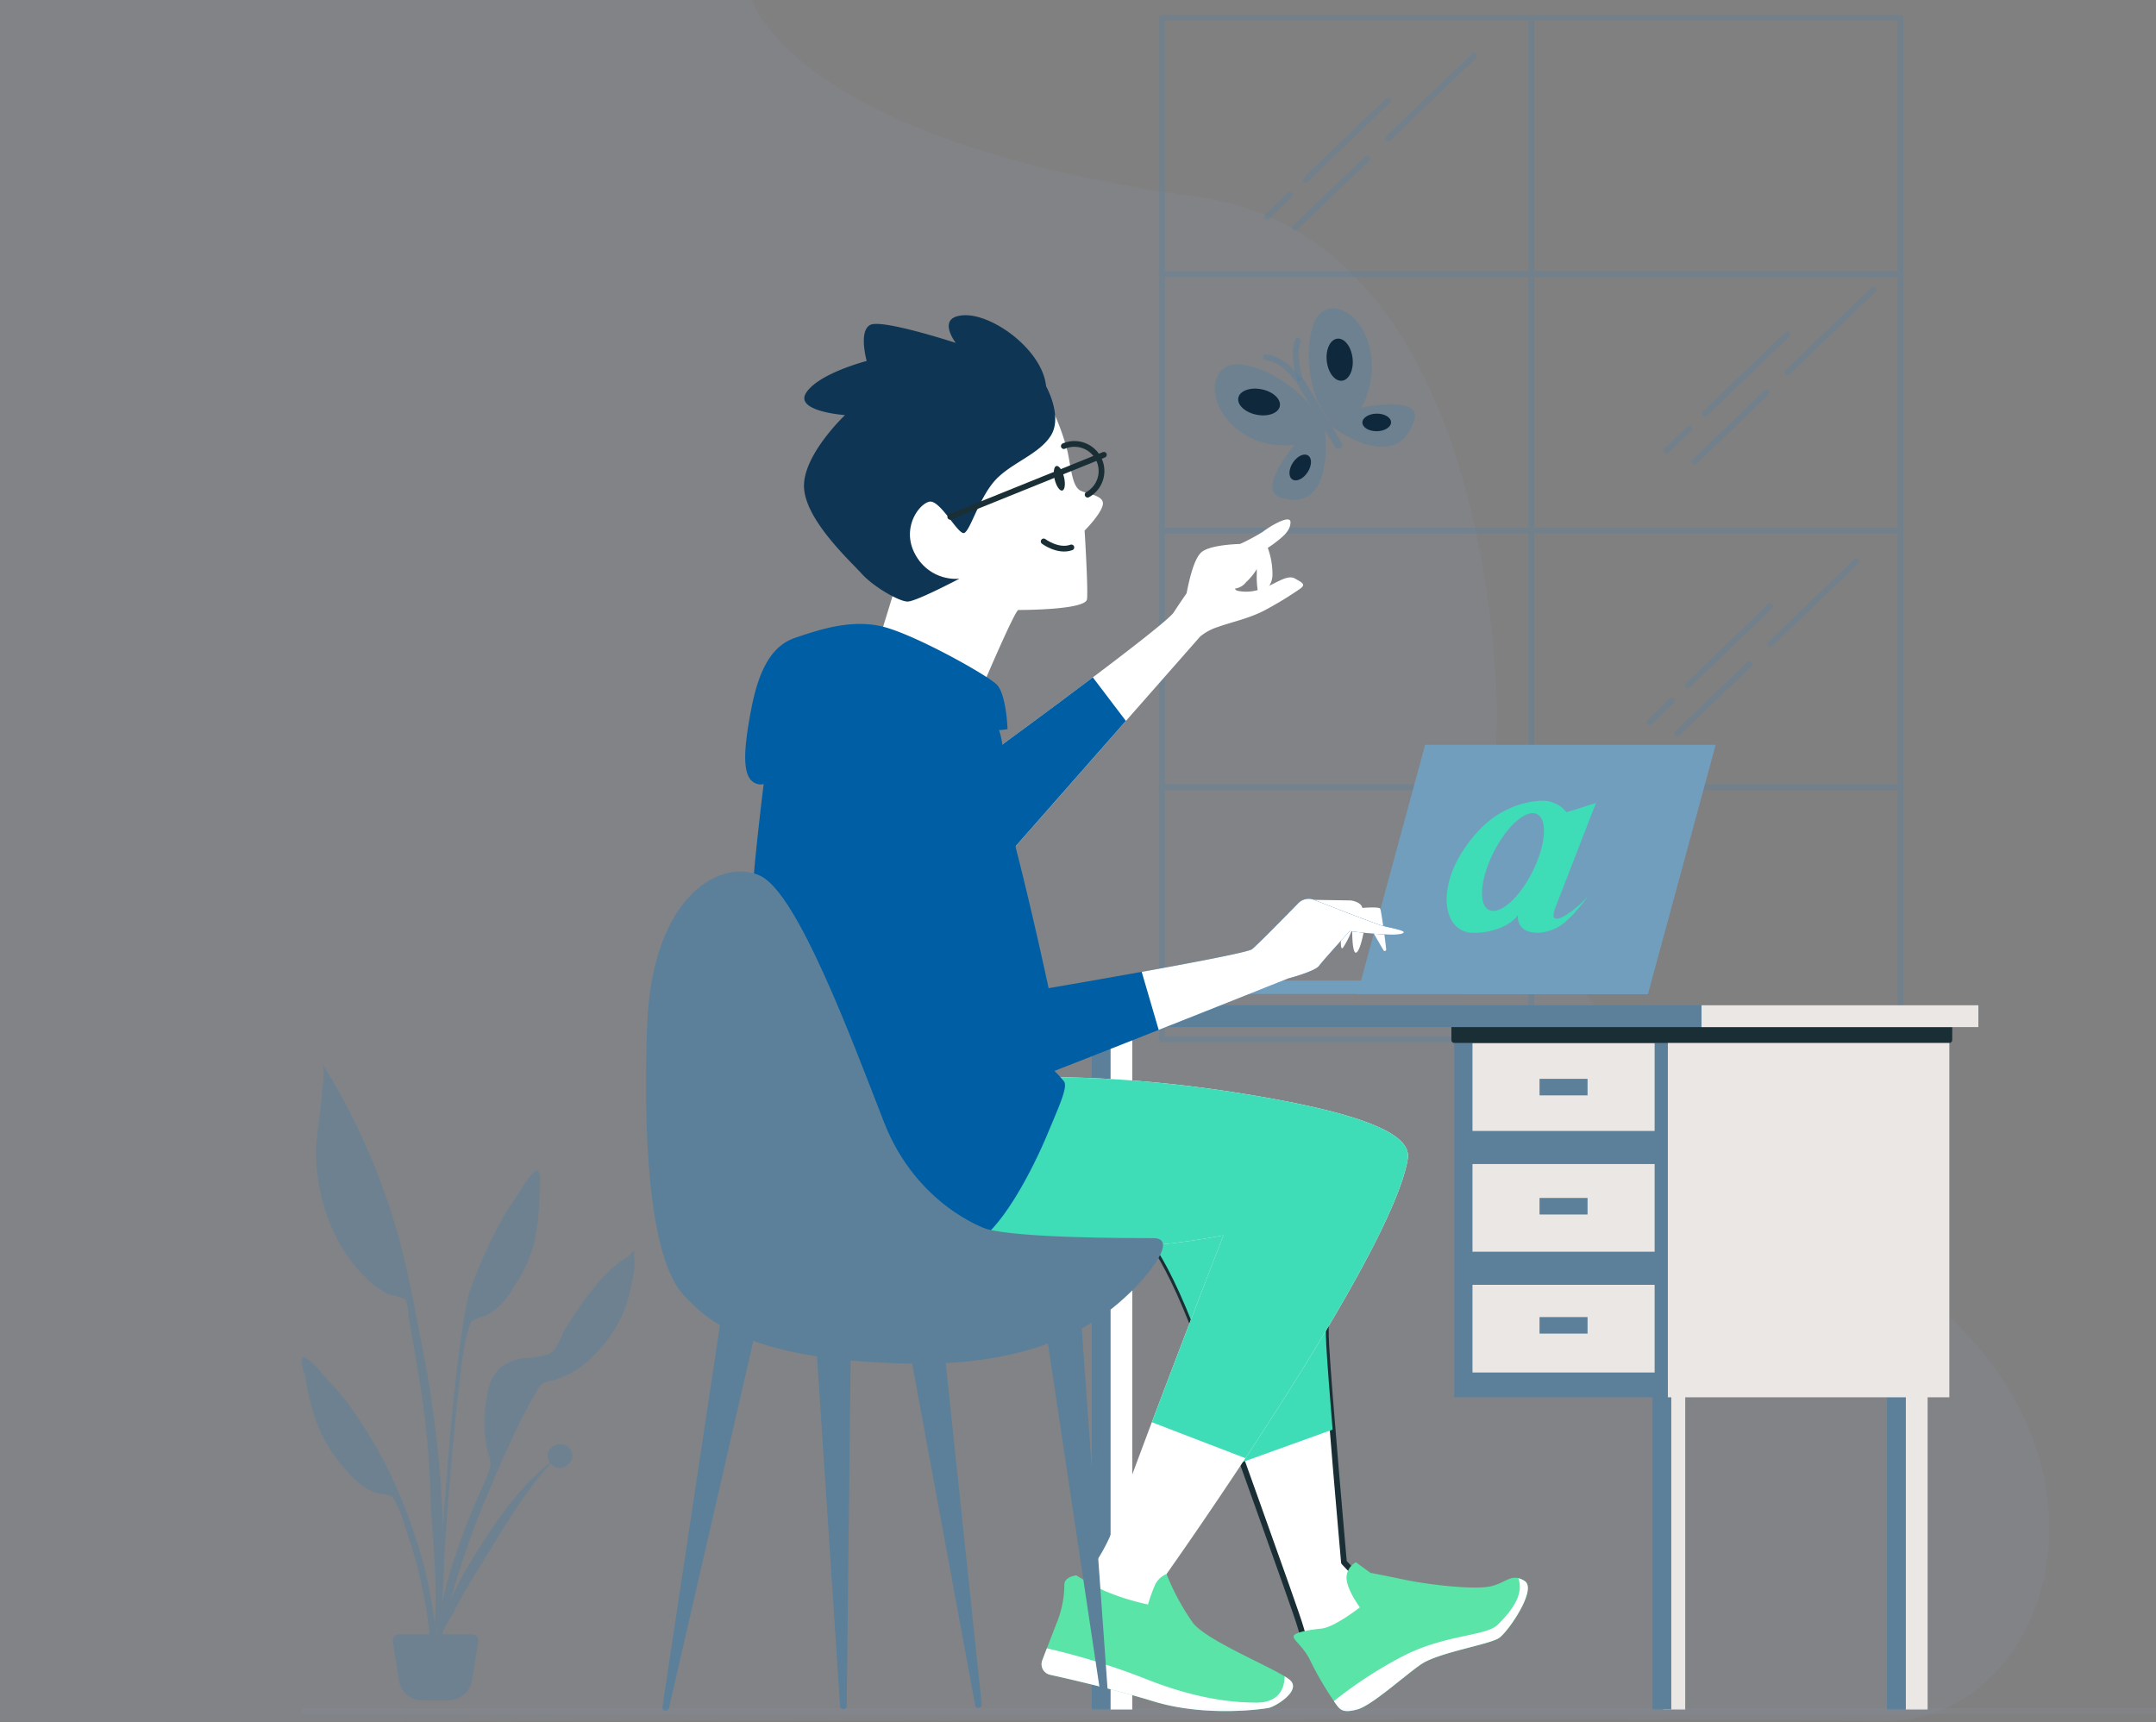 <svg xmlns="http://www.w3.org/2000/svg" width="375.564" height="300" viewBox="0 0 375.564 300"><rect x="0" y="0" width="375.564" height="300" fill="#808080" stroke="none"/><defs><style>.a{fill:#96c6ff;}.a,.u{opacity:0.05;}.a,.q,.r,.s,.u{isolation:isolate;}.b{opacity:0.395;}.c,.n,.p,.s,.u{fill:none;}.c,.s{stroke:#5c809a;}.c,.i,.j,.n,.s{stroke-linecap:round;stroke-linejoin:round;}.d{fill:#729ebe;}.e{fill:#3fdcb8;}.f,.j{fill:#fff;}.g,.q,.w{fill:#5c809a;}.h{fill:#eae7e5;}.i,.m{fill:#1a2e35;}.i,.j,.n{stroke:#1a2e35;}.k{fill:#5ae4a7;}.l{fill:#005ea4;}.o{fill:#0e3654;}.q,.r,.s,.v{opacity:0.5;}.t{fill:#0f283c;}.u{stroke:#96c6ff;stroke-miterlimit:10;}.w{fill-rule:evenodd;}</style></defs><g transform="translate(688.264 -4109.309)"><path class="a" d="M-557.241,4109.309s6.9,24.551,77.595,34.294c53.18,7.331,52.2,91.733,52.2,91.733s-6.622,47.687,66.489,93.9c47.879,30.26,30.261,80.929.342,79.917-27.939-.945-292.822.459-327.646.1V4109.309Z"/><g transform="translate(-2985.675 3811.41)"><g class="b" transform="translate(2499.719 300.995)"><rect class="c" width="128.634" height="177.981" transform="translate(0.109)"/><line class="c" y2="178.494" transform="translate(64.425 0.104)"/><line class="c" x1="128.851" transform="translate(0 89.351)"/><line class="c" x1="128.851" transform="translate(0 44.656)"/><line class="c" x1="128.851" transform="translate(0 134.047)"/><g transform="translate(87.979 47.369)"><line class="c" x1="12.536" y2="12.046" transform="translate(4.89 17.919)"/><line class="c" x1="14.981" y2="14.395" transform="translate(21.093)"/><line class="c" x1="3.979" y2="3.823" transform="translate(0 24.224)"/><line class="c" x1="14.358" y2="13.796" transform="translate(6.724 7.791)"/></g><g transform="translate(18.412 6.618)"><line class="c" x1="12.536" y2="12.046" transform="translate(4.889 17.919)"/><line class="c" x1="14.981" y2="14.395" transform="translate(21.093)"/><line class="c" x1="3.979" y2="3.823" transform="translate(0 24.224)"/><line class="c" x1="14.358" y2="13.796" transform="translate(6.724 7.791)"/></g><g transform="translate(84.98 94.712)"><line class="c" x1="12.536" y2="12.045" transform="translate(4.889 17.919)"/><line class="c" x1="14.981" y2="14.395" transform="translate(21.093)"/><line class="c" x1="3.979" y2="3.823" transform="translate(0 24.224)"/><line class="c" x1="14.358" y2="13.796" transform="translate(6.724 7.791)"/></g></g><g transform="translate(2513.529 427.657)"><path class="d" d="M2629.208,491.1h50.613l-11.789,43.394H2617.42Z" transform="translate(-2597.079 -491.098)"/><path class="d" d="M2631.683,493.431h46.841l-10.91,40.161h-46.841Z" transform="translate(-2598.107 -491.814)"/><rect class="d" width="70.954" height="2.306" transform="translate(0 41.089)"/><rect class="d" width="32.605" height="2.306" transform="translate(38.349 41.089)"/><path class="e" d="M21.116,30.679c-.96.666-1.665.952-2.183.809-.476-.1-.425-.809.093-2.115L26,11.388l-3.551,1.129-1.58.472A5.319,5.319,0,0,0,16.41,11a14.678,14.678,0,0,0-5.929,1.568C7.873,13.7,4.883,16.377,2.6,20.094-.1,24.375-.723,29.044.857,31.826A4.179,4.179,0,0,0,4.5,33.992c3.092.126,6.668-1.205,7.857-3.051a.017.017,0,0,0,.017-.017c-.017,1.593.773,3.068,3.474,3.068a7.711,7.711,0,0,0,5.36-2.41,9.477,9.477,0,0,0,1.283-1.323c.28-.32.714-.792,1.24-1.45.4-.548.773-1.011.968-1.247l-1.019,1.054A16.4,16.4,0,0,1,21.116,30.679Zm-6.158-7.332c-2.327,4.619-5.708,7.6-7.594,6.667s-1.512-5.411.8-10.021,5.708-7.6,7.586-6.667C17.616,14.245,17.268,18.729,14.957,23.347Z" transform="translate(35.883 -1.249)"/></g><g transform="translate(2482.316 473.032)"><g transform="translate(5.261 1.697)"><rect class="f" width="3.814" height="120.998" transform="translate(3.258)"/><rect class="g" width="3.258" height="120.998" transform="translate(3.258 120.998) rotate(180)"/></g><g transform="translate(102.965 65.008)"><rect class="h" width="3.814" height="57.687" transform="translate(1.871 0)"/><rect class="g" width="3.258" height="57.687" transform="translate(3.258 57.687) rotate(180)"/></g><g transform="translate(143.804 65.008)"><rect class="h" width="3.814" height="57.687" transform="translate(3.258 0)"/><rect class="g" width="3.258" height="57.687" transform="translate(3.258 57.687) rotate(180)"/></g><g transform="translate(68.421 2.874)"><rect class="g" width="37.208" height="65.427" transform="translate(37.208 65.427) rotate(180)"/><rect class="h" width="49.033" height="65.427" transform="translate(37.208 0)"/><path class="i" d="M2678.951,560.726h-37.208v3.186h86.241v-3.186Z" transform="translate(-2641.743 -560.726)"/><g transform="translate(3.173 3.747)"><rect class="h" width="31.727" height="15.276"/><rect class="g" width="8.364" height="2.882" transform="translate(11.682 6.197)"/></g><g transform="translate(3.173 24.787)"><rect class="h" width="31.727" height="15.276"/><rect class="g" width="8.364" height="2.882" transform="translate(11.682 5.909)"/></g><g transform="translate(3.173 45.828)"><rect class="h" width="31.727" height="15.276"/><rect class="g" width="8.364" height="2.882" transform="translate(11.682 5.62)"/></g></g><rect class="g" width="159.719" height="3.805"/><rect class="h" width="48.226" height="3.805" transform="translate(111.492)"/></g><g transform="translate(2427.221 352.816)"><g transform="translate(68.639 151.473)"><path class="j" d="M2562.607,609.152s4.758,3.292,11.814,23.632c2.348,6.769,15.525,43.234,16.219,45.774s2.08,5.544,4.16,5.544,9.708-9.7,8.784-10.856-5.317-5.775-5.317-5.775-2.622-29.52-3.084-37.836,1.428-18.333-2.964-25.031-23.809.231-23.809.231Z" transform="translate(-2562.607 -601.685)"/><g transform="translate(26.877 65.785)"><path class="k" d="M2612.231,696.62a3.085,3.085,0,0,0-1.618,3c.231,2.079,2.312,4.851,2.312,4.851s-4.392,3.465-6.7,3.7-4.854.693-4.854,1.386,1.85,1.848,3.006,4.388a56.35,56.35,0,0,0,4.391,7.392c.694.924,1.156,1.617,3.7.924s8.091-5.774,11.1-7.853,12.02-3.465,13.638-4.62,6.7-8.546,4.392-9.932-3,.231-5.779.924-10.864-.231-15.256-1.154-5.779-1.155-5.779-1.155Z" transform="translate(-2601.366 -696.62)"/><path class="f" d="M2611.494,722.038c.153.222.281.4.374.527.694.924,1.156,1.617,3.7.924s8.09-5.774,11.095-7.853,12.021-3.465,13.639-4.62,6.7-8.546,4.391-9.932a3.979,3.979,0,0,0-1.047-.458c.041.153.082.294.122.458.694,2.772-1.618,5.544-3.7,7.623s-9.015,1.617-16.643,5.544A74.771,74.771,0,0,0,2611.494,722.038Z" transform="translate(-2604.471 -697.85)"/></g><path class="e" d="M2596.288,644.356c-.5-6.072-.938-11.75-1.1-14.722-.462-8.315,1.428-18.333-2.964-25.031s-23.809.231-23.809.231l-5.8,4.317s4.758,3.292,11.814,23.632c.9,2.589,3.38,9.521,6.142,17.238Z" transform="translate(-2562.607 -601.685)"/></g><g transform="translate(0 0)"><g transform="translate(43.604 35.575)"><path class="f" d="M2591.658,441.35a13.322,13.322,0,0,1,.839,5.029c-.21,2.305-2.307,3.354-2.517,2.725a14.9,14.9,0,0,1-.209-3.143v-.839a10.523,10.523,0,0,1-1.888,2.306,2.912,2.912,0,0,1-2.936,1.048c-.629,0-.839-2.1.209-3.563S2589.561,440.093,2591.658,441.35Z" transform="translate(-2544.26 -436.471)"/><path class="f" d="M2578.727,444.76c-2.1-1.257-5.243,3.144-10.067,2.1-.615-.134-.839-1.048.209-3.144s4.4-3.772,6.082-5.03,2.936-2.3,2.936-3.772-3.776.838-4.823,1.677a34.817,34.817,0,0,1-3.957,2.114c-.257.009-.561.023-.9.044-1.87.116-4.744.449-5.837,1.405-1.426,1.246-2.243,5.505-2.586,7.149-.927,1.342-1.76,2.58-2.238,3.33-1.468,2.305-31.04,23.892-31.04,23.892l2.1,18.443,33.556-38.143a9.174,9.174,0,0,1,3.146-1.677c2.307-.839,5.453-1.467,8.179-2.934a63.022,63.022,0,0,0,5.873-3.563C2580.779,445.733,2579.865,445.442,2578.727,444.76Z" transform="translate(-2526.505 -434.432)"/><path class="l" d="M2543.457,474.139c-8.213,6.194-16.952,12.573-16.952,12.573l2.1,18.443,20.611-23.428Z" transform="translate(-2526.505 -446.624)"/></g><g transform="translate(28.881 132.761)"><path class="f" d="M2526.633,574.739s14.794-.693,36.291,2.772,29.54,7.153,28.893,11.319c-2.619,16.866-42.03,72.391-42.03,72.391l.694,7.853s-1.387,1.848-6.241,2.079-10.864-6.7-10.864-6.7,5.426-5.607,7.506-12.306,18.806-49.922,18.806-49.922a131.275,131.275,0,0,1-46.23.462C2489.187,598.3,2526.633,574.739,2526.633,574.739Z" transform="translate(-2505.274 -574.682)"/><path class="e" d="M2562.924,577.511c-21.5-3.465-36.291-2.772-36.291-2.772s-37.446,23.56-13.175,27.949a131.275,131.275,0,0,0,46.23-.462s-6.96,17.988-12.459,32.554l16.3,6.266c11.644-17.649,26.7-42.01,28.286-52.217C2592.464,584.664,2584.421,580.976,2562.924,577.511Z" transform="translate(-2505.274 -574.682)"/><g transform="translate(22.746 86.538)"><path class="k" d="M2559.843,699.566a3.82,3.82,0,0,0-2.08,2.079,30.745,30.745,0,0,0-1.156,3.234,42.271,42.271,0,0,1-7.4-2.31,41.345,41.345,0,0,1-5.084-2.772s-2.081.232-2.081,1.617a17.946,17.946,0,0,1-1.156,6.237c-.595,1.487-1.862,4.793-2.687,6.959a1.88,1.88,0,0,0,1.353,2.51c3.658.809,11.375,2.591,17.977,4.621,9.015,2.772,18.955,1.386,20.11,1.155s5.779-3,3.7-4.851-14.332-6.7-16.875-9.933A40.846,40.846,0,0,1,2559.843,699.566Z" transform="translate(-2538.076 -699.566)"/><path class="f" d="M2580.413,723.134c-.015,2.3-1.178,4.576-4.853,4.576-3.7,0-10.17-.461-19.417-4.158a122.23,122.23,0,0,0-17.143-5.3c-.286.746-.561,1.468-.8,2.094a1.88,1.88,0,0,0,1.353,2.51c3.658.809,11.375,2.591,17.977,4.62,9.015,2.772,18.955,1.386,20.11,1.155s5.779-3,3.7-4.851A7.016,7.016,0,0,0,2580.413,723.134Z" transform="translate(-2538.076 -705.304)"/></g></g><g transform="translate(1.226 64.802)"><path class="l" d="M2467.713,490.824s-2.517,19.91-2.307,23.683,2.936,36.256,3.566,43.382,3.565,13.414,8.808,14.671,18.876,3.143,24.749,1.676,12.164-14.67,14.261-19.7,3.565-8.173,2.936-9.221a24.459,24.459,0,0,0-3.356-3.353s-5.243-38.143-6.5-47.994-.629-10.689-5.243-14.461S2476.1,472.591,2467.713,490.824Z" transform="translate(-2465.394 -476.61)"/></g><g transform="translate(10.24)"><g transform="translate(10.282 15.665)"><path class="f" d="M2526.159,406.388a41.146,41.146,0,0,1,2.726,7.545c.629,3.143.839,6.078,2.307,6.706s4.194.838,3.775,2.515-3.146,4.4-3.146,4.4.629,10.059.419,11.946-11.325,1.886-11.954,1.886-6.921,14.88-6.921,14.88l-17.617-8.8,3.356-10.9s-5.453-10.479-5.872-15.09,10.277-12.994,16.358-14.88S2526.159,406.388,2526.159,406.388Z" transform="translate(-2493.219 -405.701)"/><path class="m" d="M2542.924,422.935c.283,1.182.147,2.227-.3,2.335s-1.045-.763-1.328-1.945-.148-2.228.3-2.335S2542.641,421.753,2542.924,422.935Z" transform="translate(-2507.911 -410.392)"/><path class="n" d="M2538.6,439.961s2.517,1.886,4.824,1.048" transform="translate(-2507.131 -416.22)"/></g><path class="o" d="M2520.564,395.464s2.937,5.239.839,8.593-7.131,4.82-9.857,7.963-4.2,8.593-5.243,9.012-4.2-5.868-6.083-5.449-5.033,4.82-2.307,9.431a7.975,7.975,0,0,0,7.551,3.982s-7.551,3.982-9.018,3.982-5.872-2.515-7.97-4.82-9.647-9.222-10.066-14.88,7.13-12.784,7.13-12.784-9.018-.628-6.711-3.982,10.486-5.449,10.486-5.449-1.468-5.239.63-6.287,14.89,3.143,14.89,3.143-3.565-4.61,1.468-4.82S2519.935,389.177,2520.564,395.464Z" transform="translate(-2478.392 -383.094)"/><g transform="translate(25.482 22.43)"><line class="n" y1="10.81" x2="26.758" transform="translate(0 1.886)"/><path class="n" d="M2543.666,415.833a4.717,4.717,0,0,1,4.146,8.459" transform="translate(-2523.884 -415.463)"/></g></g><g transform="translate(0 53.784)"><path class="l" d="M2509.326,479.026s-.209-6.078-1.887-7.755-14.052-8.593-19.715-10.06-11.535.629-15.31,1.886-6.292,4.82-7.76,12.575-1.678,12.574,1.468,12.993,7.55-9.012,17.408-10.9,18.875-.209,20.973.838A8.231,8.231,0,0,0,2509.326,479.026Z" transform="translate(-2463.625 -460.71)"/><path class="p" d="M2482.19,477.86c-1.892.664-3.169,1.193-3.169,1.193" transform="translate(-2468.344 -465.976)"/><path class="p" d="M2516.787,483.123s-13.213-7.336-18.037-8.8c-2.52-.766-7.042.24-10.787,1.376" transform="translate(-2471.086 -464.807)"/></g><g transform="translate(22.824 73.985)"><path class="f" d="M2617.473,535.528s-.684,4.356-1.494,4.854-.747-4.045-.747-4.045a15.263,15.263,0,0,1-1.619,3.236c-.623.622-.25-2.676-.25-2.676l.685-3.111Z" transform="translate(-2532.318 -503.349)"/><path class="f" d="M2606.372,530.074l6.435.107s1.7.242,1.941,1.213a29.766,29.766,0,0,0,1.215,3.153l-9.954-2.911Z" transform="translate(-2530.097 -502.209)"/><path class="f" d="M2609.62,532.71s8.982-1.213,9.225-.485c.184.549.878,5.48,1.025,7.072a.254.254,0,0,1-.454.179l-2.513-4.34-6.8.485S2608.163,533.924,2609.62,532.71Z" transform="translate(-2531.038 -502.798)"/><path class="l" d="M2500.59,492.6s-5.584,4.124-3.642,14.313S2512.485,545,2513.7,547.43s6.554,2.669,8.982,1.94,45.64-17.952,45.64-17.952,4.613-1.213,5.341-2.183,5.341-6.065,5.341-6.065,7.283.97,8.983.485-1.7-.971-3.4-1.456c-1.31-.374-8.532-3.2-11.776-4.473a2.548,2.548,0,0,0-2.759.592c-2.275,2.33-7.121,7.268-8.043,8.006-1.213.97-35.444,6.792-35.444,6.792s-8.011-37.6-11.167-40.756-8.74-2.426-8.74-2.426" transform="translate(-2496.538 -489.862)"/><path class="f" d="M2566.188,552.655c11.337-4.488,22.578-8.967,22.578-8.967s4.613-1.213,5.341-2.183,5.341-6.065,5.341-6.065,7.283.97,8.983.485-1.7-.971-3.4-1.456c-1.31-.374-8.532-3.2-11.776-4.473a2.549,2.549,0,0,0-2.759.592c-2.275,2.33-7.121,7.268-8.043,8.006-.631.5-10.194,2.321-19.226,3.949Z" transform="translate(-2516.983 -502.131)"/></g></g></g><g transform="translate(2409.943 449.726)"><g transform="translate(2.845 75.051)"><path class="g" d="M2453.4,631.681l-10.573,70.224a.575.575,0,0,0,1.114.28l15.932-69.349Z" transform="translate(-2442.81 -631.383)"/><path class="g" d="M2480.833,632.088l4.6,69.633a.575.575,0,0,0,1.148-.021l.8-70.188Z" transform="translate(-2454.467 -631.331)"/><path class="g" d="M2503.2,633.2l12.623,68.417a.575.575,0,0,0,1.133-.182l-7.353-69.726Z" transform="translate(-2461.323 -631.392)"/><path class="g" d="M2538.383,632.48l10.326,68.884a.575.575,0,0,0,1.14-.136l-5.008-69.977Z" transform="translate(-2472.108 -631.251)"/></g><path class="g" d="M2497.959,585.205s-12.137-4.043-17.8-18.6-14.97-39.623-21.444-42.857-19.016,2.83-19.825,26.28,1.088,40.9,6.315,46.647c4.624,5.081,12.483,11.549,39.758,12.011,24.357.412,34.3-8.866,37.677-12.011,3.467-3.234,8.9-9.854,4.452-9.854S2503.624,586.822,2497.959,585.205Z" transform="translate(-2438.708 -522.945)"/></g><g transform="translate(2509.014 351.626)"><g transform="translate(0 0)"><path class="q" d="M2597.825,402.1s-4.738-5.523-11.317-6.575-7.025,8.555,1.4,12.763a14,14,0,0,0,7.551,1.177s-6.715,7.934-2.369,9.205c9.745,2.849,7.633-12.1,7.633-12.1Z" transform="translate(-2581.575 -385.696)"/><path class="q" d="M2606.656,397.434s-2.764-6.73-.706-13.063,10.328-2.034,10.242,7.376a14.328,14.328,0,0,1-1.9,6.933s10.583-2.25,9.281,2.084c-2.963,9.852-14.256,1.282-14.256,1.282Z" transform="translate(-2588.813 -381.376)"/><g class="r" transform="translate(14.241 12.03)"><path class="g" d="M2609.385,411.169a.7.7,0,0,1-.6-.339l-6.579-11.047a.693.693,0,0,1,1.192-.708l6.58,11.046a.693.693,0,0,1-.6,1.048Z" transform="translate(-2602.111 -398.736)"/></g><path class="s" d="M2594.38,393.66c2.552.319,4.431,2.287,5.513,3.783" transform="translate(-2585.5 -385.148)"/><path class="s" d="M2602.558,395.928c-.3-1-1.124-4.241-.243-6.437" transform="translate(-2587.812 -383.867)"/></g><path class="t" d="M2594.714,404.609c-.248,1.223-2.067,1.886-4.064,1.482s-3.414-1.723-3.166-2.946,2.068-1.886,4.064-1.482S2594.962,403.387,2594.714,404.609Z" transform="translate(-2583.378 -387.569)"/><path class="t" d="M2603.59,418.292c.707.464.665,1.773-.092,2.924s-1.942,1.709-2.649,1.245-.665-1.772.092-2.924S2602.884,417.828,2603.59,418.292Z" transform="translate(-2587.329 -392.661)"/><path class="t" d="M2623.658,409.339c.011.844-1.1,1.543-2.476,1.561s-2.505-.652-2.516-1.5,1.1-1.542,2.476-1.561S2623.646,408.494,2623.658,409.339Z" transform="translate(-2592.946 -389.502)"/><path class="t" d="M2612.353,396.309c-1.241.137-2.429-1.391-2.653-3.415s.6-3.775,1.842-3.912,2.428,1.391,2.652,3.415S2613.594,396.172,2612.353,396.309Z" transform="translate(-2590.186 -383.709)"/></g><line class="u" x2="323" transform="translate(2349.975 595.995)"/><g class="v" transform="translate(1831.316 -3846.33)"><path class="w" d="M548.824,4347.631c.932-1.28,2.561-4.418,3.726-4.883.814-.233.587,2.674.587,3.255a59.4,59.4,0,0,1-.464,6.51,23.75,23.75,0,0,1-4.192,10.694,12.044,12.044,0,0,1-4.19,4.534c-.814.466-1.862.587-2.56,1.047-.932.464-.466.115-.815,1.045a21.323,21.323,0,0,0-1.047,4.534c-1.281,6.626-4.307,41.963-3.726,48.824,0,.586-.814.7-.814,0-.233-3.953,1.746-30.923,2.678-39.762s1.979-16.624,2.909-19.646a86.133,86.133,0,0,1,5.122-11.625A47.952,47.952,0,0,1,548.824,4347.631Z" transform="translate(7 5.399)"/><path class="w" d="M555.613,4376.762c2.328-1.628,4.773,1.511,2.677,3.139a2.055,2.055,0,0,1-2.9-.089,1.756,1.756,0,0,1-.124-.145,17.011,17.011,0,0,1-1.281,1.511c-1.163,1.4-2.327,2.908-3.375,4.419-2.212,3.138-4.19,6.394-6.162,9.647-1.98,3.139-3.962,6.4-5.7,9.649-1.513,2.788-3.608,6.045-4.074,9.068.814-6.395,3.841-12.555,7.336-18.251,3.491-5.577,7.567-11.738,13.153-16.159a1.954,1.954,0,0,1,.384-2.737A.82.82,0,0,1,555.613,4376.762Z" transform="translate(6.73 19.514)"/><path class="w" d="M519.041,4365.667c1.28.232,3.374,3.139,4.423,4.185a41.434,41.434,0,0,1,3.491,4.185,79.493,79.493,0,0,1,6.163,10,87.852,87.852,0,0,1,6.75,17.67,78.675,78.675,0,0,1,2.1,11.624c.117.7.814,6.4-.234,6.51s-.7-4.3-.7-4.882a83.281,83.281,0,0,0-4.425-19.878,20.487,20.487,0,0,0-1.746-4.418c-.587-.93,0-.586-1.048-.93-.814-.35-1.861-.231-2.678-.587a13.933,13.933,0,0,1-4.773-3.838,26.022,26.022,0,0,1-5.7-10,39.2,39.2,0,0,1-1.4-6.393C518.923,4368.337,518.224,4365.431,519.041,4365.667Z" transform="translate(0 15.035)"/><path class="w" d="M523.431,4332.686a117.476,117.476,0,0,1,11.3,26.737c1.513,5.575,2.679,11.392,3.726,17.089a205.022,205.022,0,0,1,3.726,26.737c.465,9.066,1.4,19.528-1.631,28.246,1.513-8.833.116-18.25-.233-27.2-.117-4.3-.464-8.487-.932-12.671-.465-4.068-1.163-8.138-1.862-12.325l-1.047-5.929a10.791,10.791,0,0,0-.466-2.788,17.569,17.569,0,0,0-2.909-.814,15.892,15.892,0,0,1-3.375-2.325,28.332,28.332,0,0,1-5-6.164,33.451,33.451,0,0,1-4.307-17.436c0-1.163,1.862-13.6,1.163-13.833l.116-.116C522.265,4330.713,522.847,4331.758,523.431,4332.686Z" transform="translate(0.732)"/><path class="w" d="M569.158,4353.219c.116-.117.588-.814.349-.814.466-.116-.7.814.587.232-.587.586-.233,1.279-.233,1.976a19.1,19.1,0,0,1-.464,3.6,29.515,29.515,0,0,1-1.631,5.464,23.522,23.522,0,0,1-8.031,9.766,17.074,17.074,0,0,1-5.238,2.092c-1.163.348-1.281.929-1.98,2.092-1.4,2.441-2.677,4.882-3.841,7.44-1.4,3.022-2.788,6.045-4.074,9.183a148.016,148.016,0,0,0-9.777,32.318,69.474,69.474,0,0,1,3.375-19.529,130.015,130.015,0,0,1,5.122-13.251,19.308,19.308,0,0,0,1.4-3.6,6.065,6.065,0,0,0-.464-2.441,24.375,24.375,0,0,1,0-10.462c.7-3.72,2.909-5.464,6.518-5.929a16.634,16.634,0,0,0,4.19-.7c1.281-.586,1.862-2.673,2.561-3.953a57.973,57.973,0,0,1,7.1-9.764c.814-.816,1.629-1.512,2.443-2.209C567.651,4354.266,568.814,4353.8,569.158,4353.219Z" transform="translate(6.796 9.461)"/><path class="w" d="M530.877,4399.624h12.8a1.042,1.042,0,0,1,1.047,1.038v.124l-1.047,6.75a4.221,4.221,0,0,1-4.075,3.6h-4.655a4.047,4.047,0,0,1-4.075-3.6l-1.048-6.75a1.041,1.041,0,0,1,.906-1.159l.026,0Z" transform="translate(4.692 29.317)"/></g></g></g></svg>